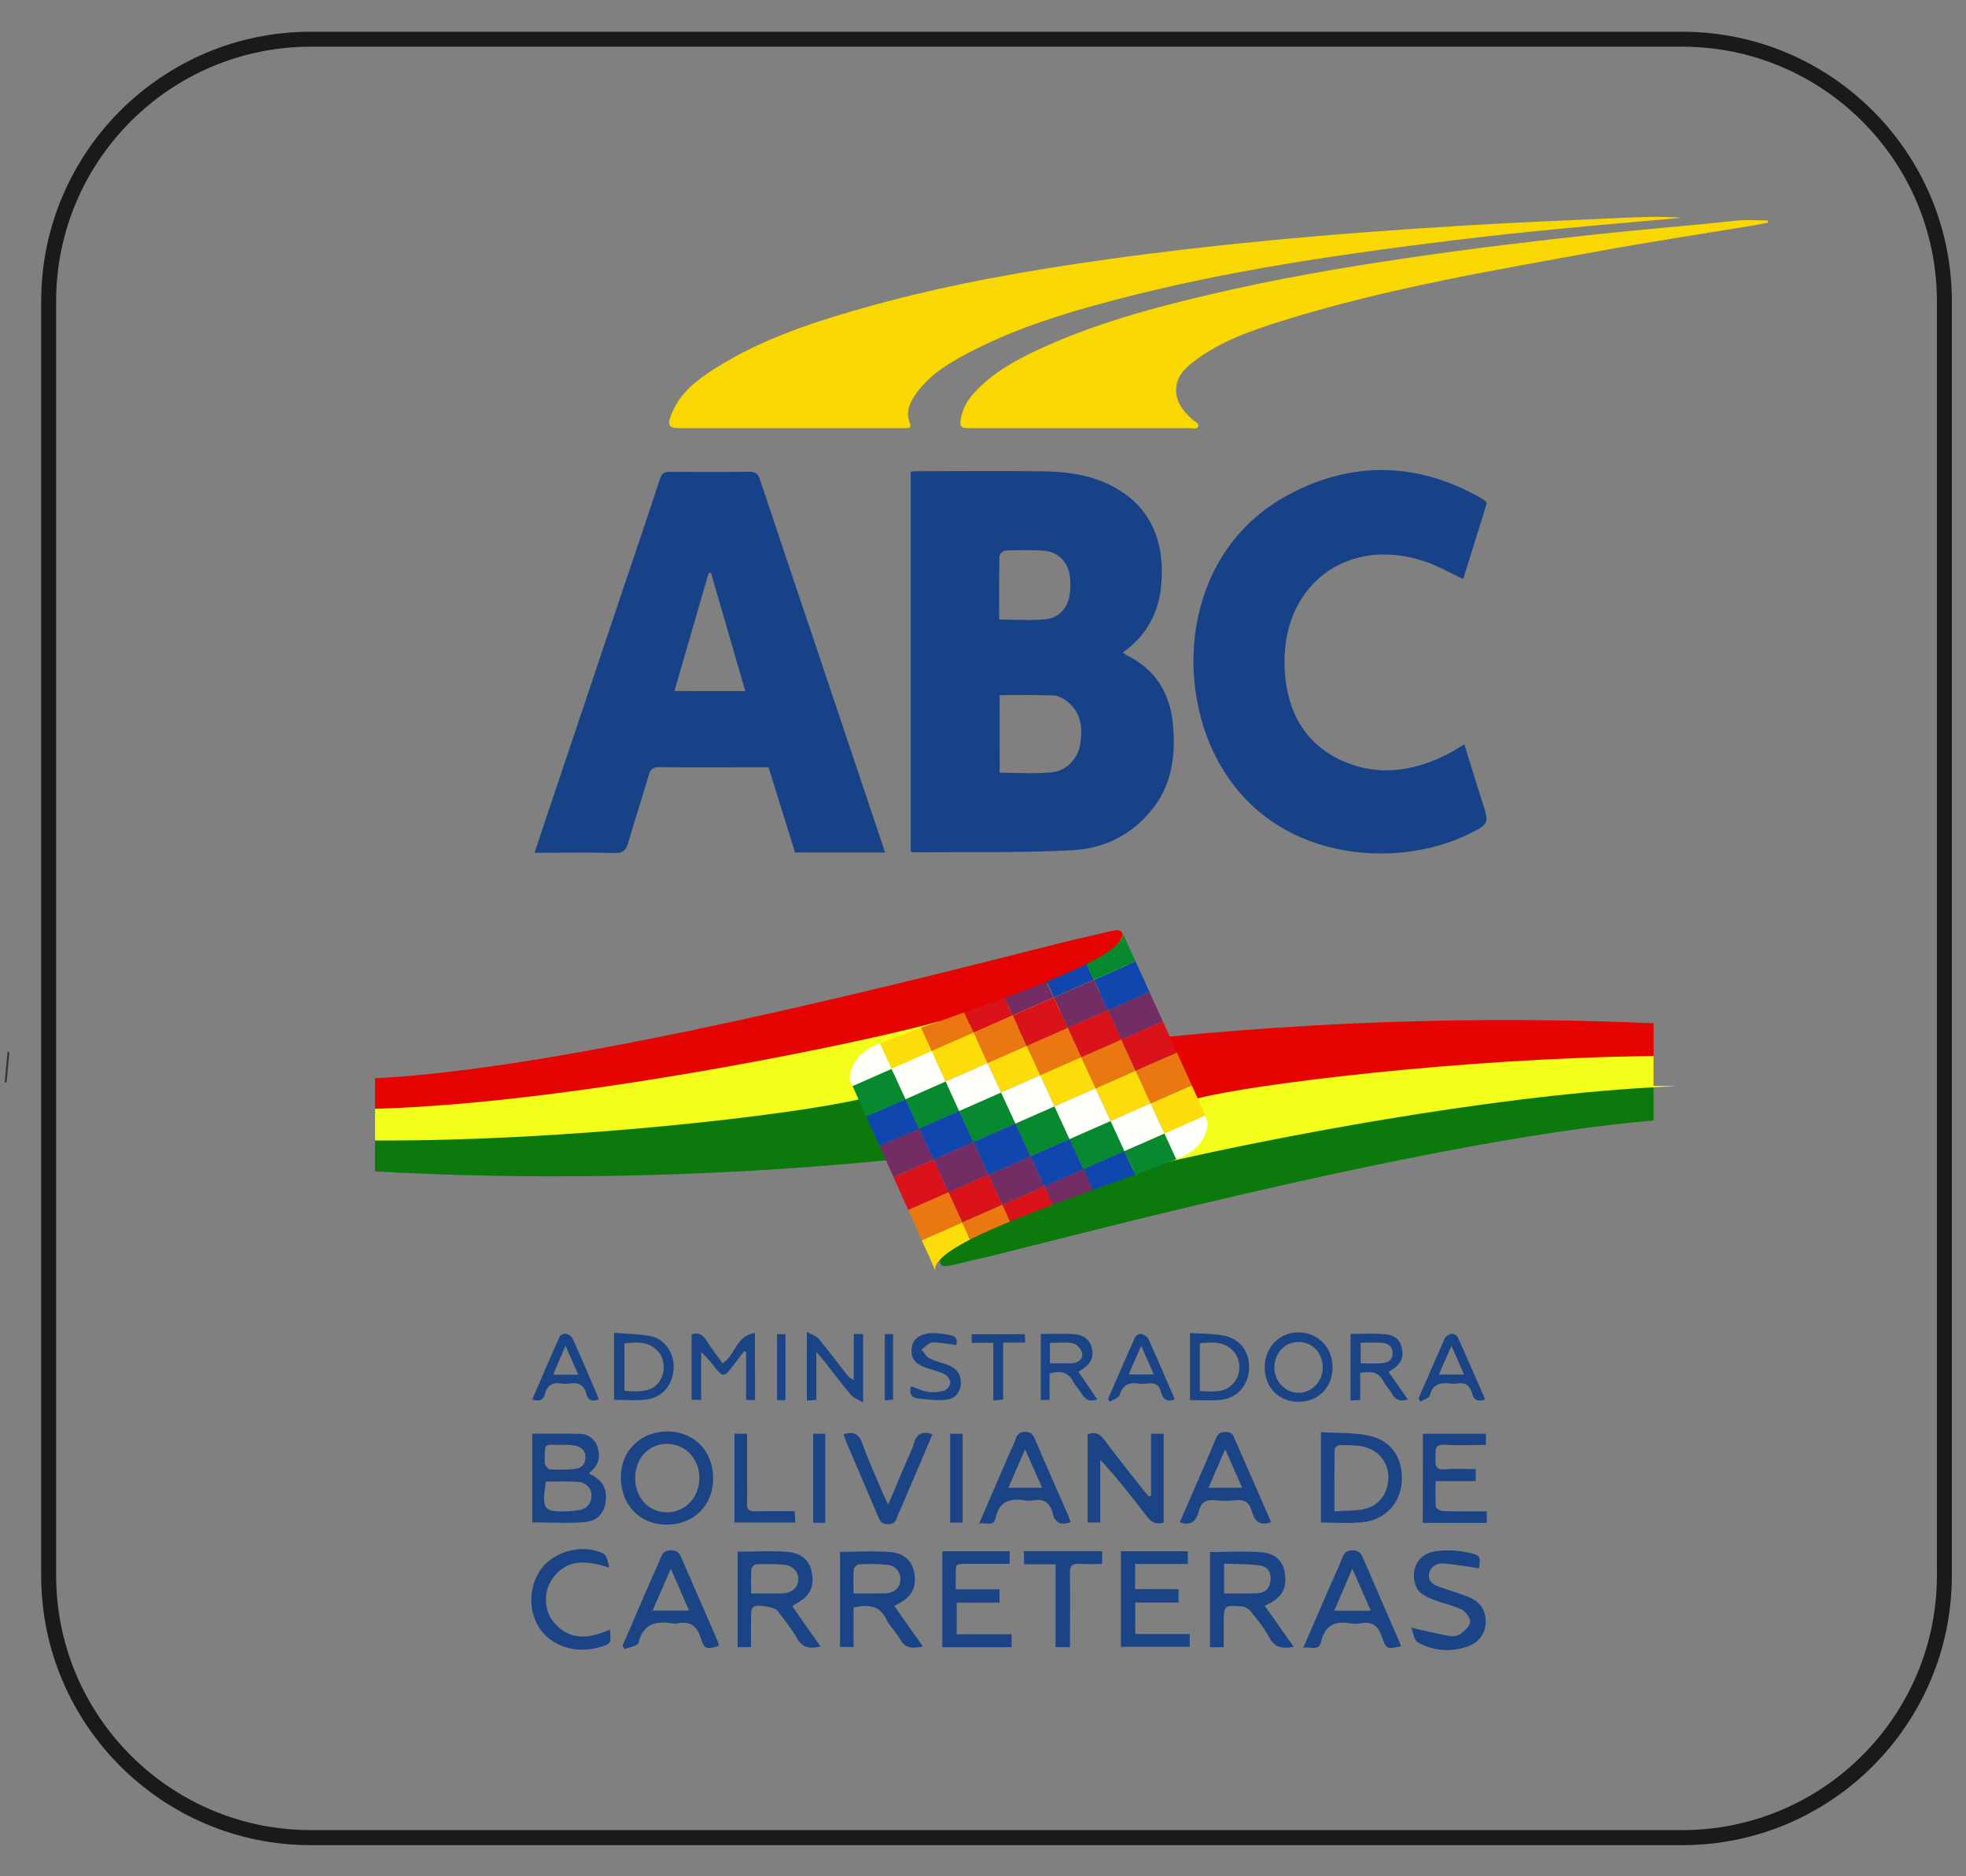 <?xml version="1.0" encoding="utf-8"?>
<!-- Generator: Adobe Illustrator 25.4.1, SVG Export Plug-In . SVG Version: 6.00 Build 0)  -->
<svg version="1.1" xmlns="http://www.w3.org/2000/svg" xmlns:xlink="http://www.w3.org/1999/xlink" x="0px" y="0px"
	 viewBox="0 0 200 190.91" style="enable-background:new 0 0 200 190.91;" xml:space="preserve">
<rect x="0" y="0" width="200" height="190.91" fill="#808080" stroke="none"/>
<style type="text/css">
	.st0{display:none;}
	.st1{display:inline;opacity:0.8;}
	.st2{fill-rule:evenodd;clip-rule:evenodd;}
	.st3{opacity:0.8;}
	.st4{display:inline;}
	.st5{opacity:0.8;fill-rule:evenodd;clip-rule:evenodd;}
	.st6{clip-path:url(#SVGID_00000057855825107585465090000005586266520872124326_);}
	.st7{clip-path:url(#SVGID_00000024687973474748945050000008997346008112440762_);}
	.st8{fill:#333333;}
	.st9{fill:#DBDBDB;}
	.st10{fill:#3F3F3F;}
	.st11{fill:#FFFFFA;}
	.st12{fill:#DEDEDE;}
	.st13{fill:#979797;}
	.st14{fill:#484848;}
	.st15{fill:#4D4D4D;}
	.st16{fill:#6F6F6F;}
	.st17{fill:none;stroke:#000000;stroke-width:2;stroke-miterlimit:3.864;}
	.st18{display:inline;opacity:0.8;fill-rule:evenodd;clip-rule:evenodd;}
	.st19{fill-rule:evenodd;clip-rule:evenodd;fill:none;stroke:#000000;stroke-miterlimit:10;}
	.st20{fill:#1D1D1B;}
	.st21{fill:#FFE13A;}
	.st22{fill:#009EE2;}
	.st23{fill-rule:evenodd;clip-rule:evenodd;fill:#009EE2;}
	.st24{fill:#0D2B60;}
	.st25{fill:#D6430D;}
	.st26{fill:#F5A300;}
	.st27{fill:#AABC14;}
	.st28{fill:#CCA857;}
	.st29{fill:#791525;}
	.st30{fill:none;stroke:#791525;stroke-width:0.05;}
	.st31{fill:#00A651;}
	.st32{fill:#005E9E;}
	.st33{fill:#FFCB05;}
	.st34{fill:#ED1C24;}
	.st35{fill-rule:evenodd;clip-rule:evenodd;fill:#ED1C24;}
	.st36{fill-rule:evenodd;clip-rule:evenodd;fill:#00A651;}
	.st37{opacity:0.8;fill:#FFE13A;}
	.st38{fill:#9E250E;}
	.st39{fill:#312C63;}
	.st40{fill-rule:evenodd;clip-rule:evenodd;fill:#312C63;}
	.st41{fill:none;stroke:#7F1313;stroke-width:2;stroke-miterlimit:3.864;}
	.st42{fill-rule:evenodd;clip-rule:evenodd;fill:#083D79;}
	.st43{fill-rule:evenodd;clip-rule:evenodd;fill:#00168D;}
	.st44{fill:#00168D;}
	.st45{fill:#00376F;}
	.st46{fill:#04A359;}
	.st47{fill-rule:evenodd;clip-rule:evenodd;fill:#113A60;}
	.st48{fill:#113A60;}
	.st49{opacity:0.8;fill-rule:evenodd;clip-rule:evenodd;fill:#027CA9;}
	.st50{opacity:0.8;fill:#027CA9;}
	.st51{fill:#184287;}
	.st52{fill:#1A4486;}
	.st53{fill:#F8D800;}
	.st54{fill:#E50402;}
	.st55{fill:#F3FF1B;}
	.st56{fill:#0C790D;}
	.st57{fill:#FFFFFF;}
	.st58{fill:#FCDD09;}
	.st59{fill:#EB7711;}
	.st60{fill:#DA121A;}
	.st61{fill:#742C64;}
	.st62{fill:#0F47AF;}
	.st63{fill:#078930;}
	.st64{fill:none;}
</style>
<g id="Capa_1" class="st0">
	<g class="st4">
		<g>
			<path class="st3" d="M92.65,86.63c0-12.89,0-25.74,0-38.65c0.35-0.02,0.66-0.04,0.96-0.04c4.09,0,8.18-0.04,12.26,0.01
				c2.23,0.03,4.46,0.24,6.54,1.16c4.41,1.94,6.09,5.6,5.74,10.22c-0.22,2.91-1.43,5.29-3.92,7.05c0.16,0.12,0.26,0.23,0.39,0.29
				c2.99,1.46,4.46,3.96,4.72,7.19c0.23,2.9-0.08,5.73-1.88,8.16c-2.07,2.8-5.01,4.32-8.36,4.49c-5.39,0.28-10.81,0.16-16.21,0.21
				C92.82,86.73,92.77,86.68,92.65,86.63z M101.7,78.62c1.82,0,3.58,0.13,5.31-0.04c1.51-0.14,2.68-1.44,2.9-2.96
				c0.24-1.66,0.04-3.23-1.44-4.32c-0.37-0.27-0.85-0.53-1.28-0.54c-1.81-0.06-3.63-0.03-5.5-0.03
				C101.7,73.36,101.7,75.93,101.7,78.62z M101.65,63.04c1.66,0,3.19,0.11,4.7-0.03c1.41-0.13,2.33-1.23,2.49-2.65
				c0.05-0.5,0.06-1,0.02-1.5c-0.12-1.63-1.21-2.76-2.83-2.84c-1.25-0.07-2.51-0.05-3.77,0c-0.21,0.01-0.58,0.37-0.59,0.57
				C101.63,58.72,101.65,60.86,101.65,63.04z"/>
			<path class="st3" d="M90.02,86.74c-3.09,0-6.08,0-9.14,0c-0.89-2.86-1.78-5.73-2.7-8.67c-0.64,0-1.26,0-1.89,0
				c-3.05,0-6.1,0.02-9.15-0.01c-0.62-0.01-0.95,0.13-1.14,0.78c-0.67,2.32-1.43,4.61-2.1,6.93c-0.21,0.73-0.52,1.04-1.35,1.02
				c-2.67-0.07-5.34-0.02-8.17-0.02c0.53-1.6,1.04-3.12,1.55-4.65c2.53-7.52,5.05-15.04,7.58-22.56c1.22-3.62,2.46-7.24,3.64-10.88
				c0.19-0.59,0.52-0.67,1.03-0.67c2.67,0.01,5.35,0.03,8.02-0.01c0.65-0.01,0.91,0.2,1.12,0.82c2.11,6.34,4.25,12.67,6.38,19.01
				c2.06,6.12,4.11,12.25,6.16,18.37C89.91,86.34,89.95,86.49,90.02,86.74z M75.82,70.32c-1.18-4.08-2.34-8.05-3.49-12.03
				c-0.08,0-0.16,0.01-0.24,0.01c-1.15,3.98-2.3,7.96-3.48,12.01C71.04,70.32,73.35,70.32,75.82,70.32z"/>
			<path class="st3" d="M151.26,51.17c-0.81,2.61-1.61,5.18-2.41,7.75c-1.3-0.61-2.52-1.32-3.83-1.77
				c-7.99-2.73-14.78,2.44-14.33,10.96c0.22,4.29,2.08,7.74,6.19,9.44c3.51,1.45,7.02,0.89,10.36-0.81c0.56-0.28,1.09-0.62,1.73-1
				c0.61,1.96,1.19,3.89,1.81,5.81c0.72,2.24,0.75,2.27-1.4,3.33c-7.37,3.62-19.96,2.84-25.51-7.52
				c-4.55-8.49-3.15-21.44,7.15-26.99c6.47-3.49,13.12-3.39,19.61,0.29c0.16,0.09,0.32,0.2,0.47,0.31
				C151.14,51.01,151.18,51.07,151.26,51.17z"/>
			<path class="st3" d="M128.66,163.39c0.21-0.11,0.29-0.15,0.37-0.19c1.37-0.67,1.87-1.56,1.69-3.03
				c-0.14-1.21-0.89-2.09-2.31-2.22c-1.76-0.15-3.54-0.03-5.32-0.03v9.68h1.4v-2.37c0-1.9,0-1.93,1.87-1.77
				c0.32,0.03,0.69,0.26,0.9,0.52c0.68,0.86,1.38,1.73,1.9,2.69c0.58,1.04,1.38,1.09,2.45,0.89
				C130.61,166.14,129.64,164.78,128.66,163.39z M124.53,162.13v-3.03c1.25,0.05,2.46,0.02,3.66,0.19c0.82,0.11,1.16,0.78,1.05,1.62
				c-0.1,0.78-0.61,1.17-1.33,1.2C126.81,162.16,125.72,162.13,124.53,162.13z"/>
			<path class="st3" d="M90.98,163.41c0.2-0.11,0.28-0.16,0.36-0.2c1.37-0.71,1.89-1.63,1.69-3.04c-0.17-1.24-0.93-2.11-2.4-2.24
				c-1.7-0.15-3.43-0.03-5.17-0.03v9.68h1.37v-4.02c1.49-0.32,2.65-0.24,3.35,1.23c0.33,0.7,0.98,1.25,1.34,1.94
				c0.54,1.02,1.33,1.02,2.37,0.8C92.89,166.11,91.94,164.77,90.98,163.41z M89.98,162.12c-1,0.02-2,0.01-3.15,0.01
				c0-0.89-0.04-1.66,0.02-2.43c0.02-0.21,0.35-0.53,0.54-0.54c0.94-0.04,1.88-0.04,2.81,0.05c0.94,0.1,1.45,0.74,1.39,1.57
				C91.53,161.61,90.95,162.11,89.98,162.12z"/>
			<path class="st3" d="M80.59,163.42c0.16-0.1,0.23-0.16,0.3-0.2c1.43-0.73,1.94-1.65,1.72-3.1c-0.18-1.22-0.96-2.08-2.45-2.21
				c-1.67-0.15-3.37-0.03-5.12-0.03v9.71h1.36c0-1.16-0.01-2.23,0.01-3.3c0-0.26,0.04-0.61,0.21-0.77c0.35-0.34,2.2-0.01,2.5,0.4
				c0.67,0.92,1.41,1.79,1.96,2.77c0.56,1,1.32,1.09,2.39,0.84C82.49,166.13,81.55,164.78,80.59,163.42z M76.41,162.13
				c0-0.88-0.03-1.69,0.02-2.49c0.02-0.18,0.33-0.47,0.51-0.48c0.94-0.03,1.88-0.04,2.81,0.05c0.93,0.09,1.49,0.74,1.46,1.53
				c-0.04,0.82-0.69,1.37-1.69,1.39C78.53,162.14,77.53,162.13,76.41,162.13z"/>
			<path class="st3" d="M59.89,149.92c0.21-0.19,0.38-0.33,0.52-0.49c0.58-0.66,0.63-1.44,0.37-2.21c-0.26-0.77-0.88-1.29-1.68-1.32
				c-1.63-0.07-3.26-0.02-4.95-0.02v9.02c1.81,0,3.58,0.11,5.32-0.03c1.49-0.12,2.21-1.18,2.17-2.68
				C61.61,151.03,60.9,150.4,59.89,149.92z M57.36,147.01c0.2,0.01,0.68-0.02,1.14,0.08c0.62,0.13,1.07,0.49,1.06,1.22
				c-0.01,0.73-0.47,1.1-1.11,1.16c-0.84,0.09-1.68,0.08-2.52,0.04c-0.18-0.01-0.34-0.32-0.5-0.51c-0.03-0.03-0.01-0.12-0.01-0.18
				C55.42,146.58,55.28,147.07,57.36,147.01z M58.75,153.67c-0.25,0.02-0.5,0.08-0.75,0.09c-2.72,0.13-2.9-0.09-2.47-3.01
				c1.1,0,2.17-0.05,3.22,0.02c0.89,0.06,1.46,0.68,1.42,1.45C60.13,153.11,59.62,153.58,58.75,153.67z"/>
			<path class="st3" d="M117.1,152.19c0-2.09,0-4.17,0-6.31c0.49,0,0.85,0,1.28,0c0,3.01,0,6.01,0,9.04
				c-0.76,0.23-1.27-0.03-1.74-0.66c-1.47-1.95-2.99-3.86-4.71-5.73c0,2.1,0,4.21,0,6.38c-0.49,0-0.85,0-1.29,0
				c0-2.96,0-5.93,0-8.97c0.64-0.25,1.16-0.16,1.64,0.48c1.3,1.74,2.65,3.43,3.99,5.14c0.19,0.24,0.4,0.47,0.6,0.7
				C116.94,152.24,117.02,152.22,117.1,152.19z"/>
			<path class="st3" d="M67.94,145.65c-2.74-0.02-4.76,1.93-4.78,4.61c-0.02,2.83,1.89,4.85,4.61,4.87c2.79,0.01,4.77-1.93,4.78-4.7
				C72.56,147.67,70.63,145.67,67.94,145.65z M67.85,153.88c-1.88-0.01-3.25-1.5-3.23-3.52c0.01-2.02,1.42-3.49,3.3-3.45
				c1.83,0.04,3.23,1.54,3.23,3.47C71.14,152.36,69.71,153.88,67.85,153.88z"/>
			<path class="st3" d="M101.69,163.07c-1.48,0-2.88,0-4.37,0c0,1.09,0,2.1,0,3.21c1.87,0,3.71,0,5.59,0c0,0.49,0,0.88,0,1.32
				c-2.35,0-4.66,0-7.05,0c0-3.26,0-6.48,0-9.76c2.26,0,4.53,0,6.85,0c0,0.39,0,0.76,0,1.28c-1.35,0-2.69,0-4.03,0
				c-1.68,0.01-1.42-0.1-1.45,1.48c-0.01,0.34,0,0.67,0,1.11c1.54,0,2.97,0,4.45,0C101.69,162.19,101.69,162.55,101.69,163.07z"/>
			<path class="st3" d="M139.46,146.13c-1.61-0.4-3.34-0.29-5.08-0.41v9.19c1.45,0,2.87,0.12,4.26-0.03
				c2.23-0.23,3.77-1.89,3.95-4.01C142.79,148.59,141.7,146.68,139.46,146.13z M141.22,150.64c-0.16,1.74-1.27,2.84-3.04,3
				c-0.77,0.07-1.54,0.09-2.43,0.14c0-2.21-0.01-4.27,0.02-6.33c0.01-0.15,0.32-0.41,0.48-0.41c0.81,0.01,1.65-0.02,2.43,0.15
				C140.38,147.57,141.38,149,141.22,150.64z"/>
			<path class="st3" d="M119.89,161.7c0,0.53,0,0.89,0,1.36c-1.47,0-2.9,0-4.4,0c0,1.1,0,2.08,0,3.2c1.82,0,3.65,0,5.54,0
				c0,0.49,0,0.85,0,1.3c-2.31,0-4.61,0-7,0c0-3.22,0-6.44,0-9.72c2.25,0,4.5,0,6.81,0c0,0.38,0,0.77,0,1.29c-1.79,0-3.56,0-5.37,0
				c0,0.91,0,1.68,0,2.56C116.94,161.7,118.37,161.7,119.89,161.7z"/>
			<path class="st3" d="M142.25,166.81c-1.19-2.75-2.4-5.5-3.58-8.27c-0.22-0.52-0.45-0.79-1.07-0.79c-0.63,0-0.87,0.27-1.07,0.8
				c-0.27,0.73-0.62,1.43-0.93,2.15c-0.99,2.26-1.97,4.52-3.02,6.95c0.81-0.11,1.6,0.38,1.82-0.62c0.36-1.64,1.39-2.12,2.93-1.86
				c0.37,0.06,0.76,0.06,1.13-0.01c1.16-0.2,1.75,0.29,2.12,1.39c0.43,1.28,0.55,1.27,1.95,0.95
				C142.44,167.27,142.35,167.04,142.25,166.81z M135.73,163.89c0.6-1.41,1.17-2.71,1.84-4.28c0.68,1.54,1.26,2.85,1.88,4.28H135.73
				z"/>
			<path class="st3" d="M73.02,167.02c-1.22-2.81-2.45-5.63-3.67-8.45c-0.21-0.47-0.39-0.83-1.06-0.83c-0.69,0-0.92,0.31-1.12,0.86
				c-0.27,0.7-0.61,1.38-0.91,2.07c-0.98,2.26-1.96,4.53-2.94,6.8c0.08,0.11,0.16,0.22,0.23,0.32c0.49-0.2,1.33-0.32,1.4-0.62
				c0.46-1.89,1.68-2.27,3.36-2c0.21,0.03,0.44,0.04,0.65,0c1.27-0.25,1.95,0.28,2.33,1.5c0.36,1.16,0.56,1.18,1.85,0.79
				C73.1,167.32,73.08,167.16,73.02,167.02z M66.39,163.87c0.61-1.41,1.17-2.69,1.85-4.26c0.67,1.52,1.24,2.83,1.86,4.26H66.39z"/>
			<path class="st3" d="M143.56,165.61c1.47,0.33,2.67,0.64,3.89,0.85c0.37,0.06,0.88-0.02,1.17-0.24c0.41-0.31,0.93-0.8,0.94-1.22
				c0.01-0.42-0.47-1.03-0.89-1.24c-0.83-0.42-1.78-0.59-2.66-0.92c-0.88-0.34-1.79-0.67-2.07-1.74c-0.4-1.55,0.38-2.99,2.01-3.25
				c1.09-0.17,2.26-0.11,3.34,0.11c1.34,0.27,1.33,0.4,1.17,1.61c-1.19-0.17-2.38-0.4-3.57-0.48c-0.73-0.05-1.41,0.28-1.52,1.11
				c-0.1,0.78,0.53,1.07,1.14,1.29c0.97,0.35,1.97,0.63,2.93,1.02c1.13,0.46,1.72,1.32,1.7,2.57c-0.02,1.12-0.7,2.07-1.87,2.46
				c-1.72,0.58-3.44,0.45-5.02-0.42C143.85,166.9,143.78,166.12,143.56,165.61z"/>
			<path class="st3" d="M108.73,154.34c-1.15-2.64-2.32-5.27-3.45-7.92c-0.21-0.5-0.44-0.74-1.02-0.73
				c-0.54,0.02-0.77,0.25-0.94,0.72c-0.15,0.47-0.39,0.92-0.59,1.38c-1.02,2.35-2.03,4.7-3.12,7.22c0.7-0.12,1.46,0.37,1.67-0.57
				c0.37-1.69,1.48-2.02,2.97-1.78c0.27,0.04,0.57,0.05,0.84,0c1.14-0.21,1.76,0.28,2.02,1.36c0.23,0.99,0.86,1.18,1.8,0.87
				C108.84,154.69,108.8,154.51,108.73,154.34z M102.58,151.38c0.56-1.28,1.08-2.47,1.7-3.91c0.62,1.39,1.15,2.59,1.74,3.91H102.58z
				"/>
			<path class="st3" d="M125.45,146.06c-0.07-0.15-0.3-0.31-0.47-0.33c-0.52-0.06-0.99-0.09-1.27,0.6c-1.2,2.87-2.46,5.72-3.69,8.56
				c1.2,0.43,1.71-0.21,1.94-1.15c0.23-0.91,0.76-1.18,1.64-1.09c0.68,0.07,1.39,0.09,2.07,0c0.94-0.12,1.45,0.25,1.69,1.15
				c0.24,0.92,0.75,1.49,1.95,1.08C128.01,151.9,126.74,148.97,125.45,146.06z M122.94,151.38c0.56-1.28,1.07-2.47,1.7-3.93
				c0.63,1.43,1.15,2.62,1.72,3.93H122.94z"/>
			<path class="st3" d="M144.75,145.88c2.16,0,4.25,0,6.41,0c0,0.38,0,0.7,0,1.14c-1.41,0-2.79,0.08-4.15-0.02
				c-1.17-0.08-0.95,0.64-0.98,1.32c-0.04,0.75,0.01,1.28,1.02,1.18c0.99-0.1,2-0.02,3.07-0.02c0,0.41,0,0.76,0,1.22
				c-1.33,0-2.64,0-4.08,0c0,0.94-0.04,1.78,0.03,2.61c0.02,0.18,0.47,0.43,0.73,0.44c1.13,0.05,2.26,0.02,3.39,0.03
				c0.34,0,0.68,0,1.06,0c0,0.44,0,0.77,0,1.17c-2.15,0-4.3,0-6.51,0C144.75,151.92,144.75,148.95,144.75,145.88z"/>
			<path class="st3" d="M62.04,165.8c0.16,1.43,0.12,1.48-1.16,1.83c-2.43,0.66-4.87-0.17-6.07-2.08c-1.18-1.88-0.97-4.57,0.51-6.24
				c1.4-1.58,4.16-2.2,6.05-1.24c0.37,0.19,0.49,0.88,0.61,1.43c-2.28-0.71-4.34-0.99-5.84,1.22c-0.85,1.26-0.8,3.11,0.13,4.26
				C57.91,167,59.95,166.75,62.04,165.8z"/>
			<path class="st3" d="M85.82,145.93c0.98-0.29,1.54-0.09,1.9,0.93c0.61,1.74,1.4,3.42,2.11,5.12c0.13,0.3,0.29,0.6,0.53,1.1
				c0.64-1.5,1.19-2.81,1.75-4.13c0.29-0.69,0.65-1.37,0.86-2.09c0.29-1.01,0.88-1.27,1.89-0.93c-1.04,2.45-2.08,4.89-3.12,7.34
				c-0.16,0.37-0.36,0.74-0.48,1.12c-0.15,0.49-0.4,0.69-0.95,0.69c-0.55,0-0.76-0.24-0.95-0.7c-1.08-2.57-2.19-5.12-3.28-7.69
				C85.98,146.45,85.91,146.19,85.82,145.93z"/>
			<path class="st3" d="M108.85,167.59c-0.52,0-0.94,0-1.47,0c0-2.8,0-5.55,0-8.43c-1.12,0-2.14,0-3.21,0c0-0.51,0-0.9,0-1.33
				c2.64,0,5.27,0,7.95,0c0,0.39,0,0.75,0,1.3c-0.76,0-1.57,0.04-2.36-0.01c-0.7-0.04-0.93,0.21-0.92,0.91
				c0.04,2.17,0.01,4.33,0.01,6.5C108.85,166.87,108.85,167.21,108.85,167.59z"/>
			<path class="st3" d="M76.81,142.45c-0.34,0-0.58,0-0.91,0c0-1.65,0-3.26,0-4.88c-0.07-0.03-0.13-0.06-0.2-0.09
				c-0.48,0.63-0.95,1.26-1.44,1.88c-0.53,0.68-0.84,0.67-1.37-0.02c-0.45-0.59-0.9-1.19-1.56-1.75c0,1.59,0,3.19,0,4.84
				c-0.41,0-0.67,0-0.97,0c0-2.25,0-4.47,0-6.66c0.73-0.24,1.14,0.05,1.51,0.63c0.5,0.79,1.08,1.53,1.64,2.31
				c1.3-0.8,1.38-2.85,3.29-3.08C76.81,137.98,76.81,140.17,76.81,142.45z"/>
			<path class="st3" d="M124.39,135.87c-1.07-0.19-2.17-0.16-3.33-0.24v6.82c1.09,0,2.14,0.1,3.16-0.02c1.69-0.2,2.8-1.53,2.85-3.22
				C127.12,137.49,126.13,136.18,124.39,135.87z M125.62,140.57c-0.92,1.24-2.23,1.01-3.56,0.97v-4.87c1.38-0.12,2.7-0.22,3.61,1.06
				C126.23,138.52,126.21,139.78,125.62,140.57z"/>
			<path class="st3" d="M66.27,135.97c-1.22-0.26-2.51-0.25-3.8-0.36v6.82c1.14,0,2.24,0.11,3.31-0.03
				c1.62-0.22,2.63-1.47,2.75-3.12C68.63,137.8,67.71,136.29,66.27,135.97z M67.21,140.35c-0.57,1.04-1.57,1.37-3.69,1.16v-4.82
				c1.26-0.15,2.49-0.24,3.45,0.84C67.6,138.24,67.69,139.48,67.21,140.35z"/>
			<path class="st3" d="M141.26,139.59c1.25-0.75,1.56-1.34,1.36-2.4c-0.19-1.02-0.95-1.39-1.84-1.45
				c-1.11-0.08-2.24-0.02-3.39-0.02v6.77c0.33-0.01,0.6-0.03,0.98-0.04v-2.75c1.05-0.2,1.88-0.15,2.38,0.87
				c0.22,0.44,0.61,0.8,0.85,1.24c0.34,0.61,0.81,0.84,1.62,0.58C142.53,141.41,141.9,140.5,141.26,139.59z M140.63,138.7
				c-0.71,0.06-1.43,0.02-2.21,0.02v-2.1c0.76,0,1.48-0.04,2.18,0.01c0.63,0.05,1.08,0.38,1.07,1.08
				C141.66,138.37,141.2,138.66,140.63,138.7z"/>
			<path class="st3" d="M86.86,135.73c0.4,0,0.64,0,0.94,0c0,2.24,0,4.46,0,6.98c-0.51-0.31-0.97-0.47-1.24-0.79
				c-0.95-1.13-1.83-2.31-2.75-3.47c-0.18-0.24-0.38-0.46-0.76-0.9c0,1.79,0,3.31,0,4.89c-0.38,0.02-0.65,0.04-0.97,0.06
				c0-2.27,0-4.48,0-6.99c0.49,0.28,0.96,0.42,1.22,0.73c0.95,1.13,1.83,2.32,2.73,3.48c0.2,0.26,0.41,0.5,0.81,0.68
				C86.86,138.87,86.86,137.35,86.86,135.73z"/>
			<path class="st3" d="M132.11,135.57c-1.96-0.02-3.47,1.54-3.45,3.57c0.01,2.06,1.47,3.52,3.49,3.49
				c2.01-0.02,3.45-1.54,3.41-3.59C135.52,137.06,134.07,135.59,132.11,135.57z M132.14,141.72c-1.38,0.02-2.53-1.18-2.5-2.63
				c0.02-1.44,1.1-2.55,2.47-2.55c1.38,0.01,2.44,1.11,2.45,2.57C134.57,140.53,133.48,141.7,132.14,141.72z"/>
			<path class="st3" d="M109.71,139.58c1.27-0.78,1.59-1.35,1.36-2.42c-0.21-0.93-0.93-1.35-1.78-1.41
				c-1.12-0.08-2.24-0.02-3.41-0.02v6.71h0.89v-2.68c1.13-0.35,1.92-0.15,2.44,0.87c0.21,0.41,0.57,0.75,0.8,1.15
				c0.36,0.63,0.84,0.89,1.62,0.61C110.99,141.44,110.35,140.51,109.71,139.58z M109.14,138.7c-0.74,0.05-1.49,0.01-2.33,0.01v-2.07
				c0.81,0,1.61-0.11,2.34,0.04c0.38,0.08,0.85,0.58,0.93,0.97C110.21,138.23,109.73,138.65,109.14,138.7z"/>
			<path class="st3" d="M74.72,145.88c0.43,0,0.79,0,1.28,0c0,1.61,0,3.17,0,4.73c0,0.79,0.03,1.57-0.01,2.36
				c-0.04,0.64,0.24,0.81,0.83,0.8c1.31-0.03,2.63-0.01,4.03-0.01c0.02,0.41,0.03,0.74,0.05,1.15c-2.08,0-4.1,0-6.18,0
				C74.72,151.92,74.72,148.95,74.72,145.88z"/>
			<path class="st3" d="M116.83,136.24c-0.11-0.25-0.47-0.46-0.75-0.52c-0.18-0.04-0.54,0.18-0.62,0.37
				c-0.94,2.08-1.84,4.18-2.75,6.27c0.07,0.09,0.14,0.18,0.21,0.26c0.34-0.23,0.89-0.39,0.99-0.7c0.31-1,0.93-1.29,1.89-1.15
				c0.31,0.04,0.63,0.04,0.94,0c0.74-0.1,1.19,0.13,1.38,0.9c0.16,0.65,0.56,1.04,1.39,0.72
				C118.61,140.3,117.74,138.26,116.83,136.24z M114.82,139.85c0.41-0.96,0.78-1.81,1.27-2.92c0.47,1.08,0.85,1.93,1.29,2.92H114.82
				z"/>
			<path class="st3" d="M60.64,141.68c-0.78-1.82-1.55-3.63-2.36-5.43c-0.11-0.23-0.39-0.47-0.64-0.53
				c-0.2-0.06-0.62,0.08-0.69,0.24c-0.96,2.13-1.88,4.28-2.81,6.44c0.67,0.19,1.12,0.14,1.3-0.57c0.2-0.86,0.76-1.21,1.64-1.06
				c0.28,0.04,0.57,0.04,0.85,0c0.9-0.15,1.5,0.14,1.73,1.08c0.16,0.67,0.62,0.79,1.26,0.53C60.82,142.13,60.74,141.9,60.64,141.68z
				 M56.27,139.87c0.41-0.94,0.78-1.82,1.26-2.94c0.48,1.1,0.86,1.96,1.3,2.94H56.27z"/>
			<path class="st3" d="M148.29,136.04c-0.08-0.18-0.44-0.36-0.63-0.33c-0.25,0.04-0.58,0.25-0.68,0.46
				c-0.91,2.03-1.78,4.07-2.67,6.11c0.07,0.11,0.13,0.23,0.2,0.34c0.32-0.21,0.87-0.36,0.94-0.64c0.3-1.14,1.05-1.34,2.05-1.21
				c0.25,0.03,0.51,0.04,0.75,0c0.84-0.16,1.31,0.24,1.5,1.01c0.18,0.74,0.64,0.83,1.34,0.62
				C150.15,140.26,149.24,138.14,148.29,136.04z M146.37,139.86c0.43-0.97,0.81-1.83,1.29-2.92c0.47,1.08,0.85,1.94,1.28,2.92
				H146.37z"/>
			<path class="st3" d="M92.68,141.05c0.61,0.21,1.15,0.49,1.73,0.57c0.54,0.08,1.13,0.03,1.64-0.13c0.28-0.09,0.62-0.51,0.63-0.8
				c0.01-0.28-0.29-0.71-0.56-0.85c-0.55-0.29-1.17-0.42-1.77-0.62c-1.23-0.4-1.7-0.98-1.61-1.99c0.09-0.9,0.7-1.47,1.92-1.58
				c0.64-0.06,1.3,0.08,1.94,0.18c0.68,0.1,0.86,0.52,0.66,1.03c-0.85-0.11-1.65-0.3-2.44-0.26c-0.37,0.02-0.72,0.47-1.07,0.72
				c0.27,0.31,0.48,0.72,0.81,0.89c0.61,0.31,1.3,0.44,1.94,0.7c0.8,0.32,1.27,0.92,1.25,1.81c-0.02,0.91-0.56,1.58-1.38,1.68
				c-0.99,0.13-2.03,0-3.04-0.12C92.69,142.2,92.47,141.72,92.68,141.05z"/>
			<path class="st3" d="M96.66,145.89c0.44,0,0.83,0,1.27,0c0,3.03,0,6.01,0,9.03c-0.45,0-0.83,0-1.27,0
				C96.66,151.88,96.66,148.91,96.66,145.89z"/>
			<path class="st3" d="M83.95,154.94c-0.43,0-0.79,0-1.22,0c0-3.04,0-6.02,0-9.06c0.42,0,0.79,0,1.22,0
				C83.95,148.88,83.95,151.85,83.95,154.94z"/>
			<path class="st3" d="M104.25,135.75c0.01,0.25,0.02,0.49,0.04,0.85c-0.74,0-1.44,0-2.24,0c0,1.98,0,3.85,0,5.8
				c-0.34,0.03-0.6,0.06-1,0.1c0-1.98,0-3.88,0-5.87c-0.8,0-1.48,0-2.2,0c0-0.34,0-0.58,0-0.87
				C100.63,135.75,102.41,135.75,104.25,135.75z"/>
			<path class="st3" d="M90.01,135.74c0.32,0,0.56,0,0.84,0c0,2.23,0,4.41,0,6.67c-0.26,0.03-0.52,0.05-0.84,0.08
				C90.01,140.22,90.01,138.01,90.01,135.74z"/>
			<path class="st3" d="M79.9,142.46c-0.31,0-0.55,0-0.85,0c0-2.24,0-4.45,0-6.71c0.29,0,0.55,0,0.85,0
				C79.9,137.98,79.9,140.16,79.9,142.46z"/>
			<path class="st3" d="M171.06,22.16c-4.31,0.39-8.63,0.75-12.94,1.17c-6.75,0.66-13.48,1.47-20.19,2.43
				c-8.44,1.2-16.81,2.7-25.05,4.9c-4.74,1.26-9.42,2.72-13.81,4.96c-2.22,1.13-4.4,2.34-5.88,4.44c-0.63,0.89-1.09,1.85-0.63,2.99
				c0.15,0.38,0.01,0.52-0.37,0.51c-0.19,0-0.38,0.01-0.57,0.01c-7.45,0-14.9,0-22.36,0c-1.24,0-1.42-0.27-0.95-1.45
				c0.85-2.13,2.57-3.45,4.41-4.62c4.91-3.11,10.39-4.86,15.95-6.4c7.88-2.18,15.93-3.59,24.02-4.72c5.41-0.76,10.84-1.38,16.28-1.9
				c6.75-0.65,13.52-1.14,20.29-1.55c5.08-0.3,10.17-0.52,15.25-0.74C166.71,22.09,168.9,21.98,171.06,22.16z"/>
			<path class="st3" d="M179.84,22.66c-0.76,0.14-1.51,0.29-2.27,0.41c-4.83,0.8-9.68,1.53-14.5,2.41
				c-10.91,1.99-21.86,3.81-32.48,7.12c-3.24,1.01-6.46,2.11-9.2,4.22c-1.05,0.81-1.9,1.77-1.72,3.25c0.14,1.14,0.87,1.92,1.67,2.65
				c0.22,0.2,0.67,0.33,0.55,0.67c-0.12,0.34-0.56,0.17-0.85,0.17c-7.42,0.01-14.84,0.01-22.27,0.01c-1.11,0-1.2-0.13-0.97-1.21
				c0.19-0.92,0.67-1.68,1.29-2.37c1.81-2,4.1-3.28,6.5-4.4c5.58-2.6,11.49-4.22,17.46-5.62c6.64-1.56,13.36-2.73,20.11-3.72
				c6.43-0.94,12.88-1.73,19.35-2.42c4.71-0.5,9.44-0.88,14.15-1.38c1.04-0.11,2.11-0.02,3.16-0.02
				C179.84,22.5,179.84,22.58,179.84,22.66z"/>
			<g>
				<defs>
					<rect id="SVGID_1_" x="38.15" y="93.98" width="130.07" height="35.48"/>
				</defs>
				<clipPath id="SVGID_00000020388202367168799530000007581589998126514852_">
					<use xlink:href="#SVGID_1_"  style="overflow:visible;"/>
				</clipPath>
				<g style="clip-path:url(#SVGID_00000020388202367168799530000007581589998126514852_);">
					<defs>
						<rect id="SVGID_00000173842835165423908450000005751212447528650656_" x="9.82" y="87.79" width="186.72" height="44.66"/>
					</defs>
					<clipPath id="SVGID_00000124125073611501746300000010132813020284276402_">
						<use xlink:href="#SVGID_00000173842835165423908450000005751212447528650656_"  style="overflow:visible;"/>
					</clipPath>
					<g style="clip-path:url(#SVGID_00000124125073611501746300000010132813020284276402_);">
						<path class="st8" d="M200.07,110.9l-42.82-0.56l-33.68,4.03l-2.55-0.86c0.72-0.42,1.13-0.67,1.13-0.67l-3.46-7.34
							c54.13-5.35,90.86,3.53,90.86,3.53l-0.29,3.1L200.07,110.9z"/>
						<g>
							<g>
								<path class="st9" d="M209.14,113.33c-1.3-0.25-13.41-2.5-33.59-2.74c-21.38-0.25-56.45,7.4-61.35,8.92l-0.9-1.58
									c5-2.79,8.85-5.09,8.85-5.09l-0.48-1.03c5.8-1.57,30.62-4.61,51.45-4.36c20.09,0.24,34.57,3.22,36.24,3.58l-0.51,5.41
									L209.14,113.33z"/>
							</g>
						</g>
						<g>
							<path class="st10" d="M114.29,119.38c4.9-1.53,39.97-9.19,61.35-8.93c20.18,0.24,32.37,2.65,33.68,2.91l-0.29,3.11
								c0,0-12.33-2.51-33.71-2.77c-21.38-0.25-70.79,13.36-75.7,14.39c-2.57,0.54-3.76,1.12-3.99,0.43
								c-0.15-0.45,0.51-1.77,3.63-3.19c4.37-1.98,9.75-4.87,14.22-7.37L114.29,119.38z"/>
							<path class="st10" d="M9.74,112.58l42.82,0.56l33.68-4.03l2.55,0.86c-0.72,0.42-1.13,0.67-1.13,0.67l3.46,7.34
								c-54.13,5.35-90.86-3.53-90.86-3.53l0.29-3.1L9.74,112.58z"/>
							<g>
								<path class="st9" d="M0.67,110.15c1.3,0.25,13.41,2.5,33.59,2.74c21.38,0.25,75.02-16.39,79.92-17.92l0.92,4.65
									c-5,2.79-27.43,11.02-27.43,11.02l0.48,1.03c-5.8,1.57-30.62,4.61-51.45,4.36c-20.09-0.24-34.57-3.22-36.24-3.58l0.51-5.41
									L0.67,110.15z"/>
							</g>
							<path class="st8" d="M95.42,103.94c-4.9,1.53-39.97,9.18-61.35,8.92c-20.18-0.24-32.29-2.49-33.59-2.74l0.29-3.11
								c0,0,12.33,2.51,33.71,2.77c21.38,0.25,70.79-13.36,75.7-14.39c2.57-0.54,3.76-1.12,3.99-0.43c0.15,0.45-0.51,1.77-3.63,3.19
								c-4.37,1.98-9.75,4.87-14.22,7.37L95.42,103.94z"/>
							<g>
								<path class="st11" d="M120.08,117.78c-0.14,0.06-0.28,0.12-0.43,0.18l-1.2-2.62l4.15-1.83l0.24,0.69
									C122.85,114.19,123,116.55,120.08,117.78z"/>
								<polygon class="st12" points="122.6,113.51 118.45,115.33 117.05,112.27 121.24,110.43 122.49,113.19 								"/>
								<polygon class="st13" points="121.24,110.43 117.05,112.27 115.52,108.94 119.73,107.09 								"/>
								<polygon class="st12" points="117.05,112.27 112.98,114.06 111.45,110.74 115.52,108.94 								"/>
								<polygon class="st13" points="115.52,108.94 111.45,110.74 109.99,107.57 114.07,105.78 								"/>
								<path class="st12" d="M94.78,106.95l-4.08,1.8l-1.2-2.6c1.15-0.47,2.58-1.01,4.18-1.58L94.78,106.95z"/>
								<path class="st13" d="M99.04,105.08l-4.26,1.87l-1.09-2.38c1.37-0.49,2.86-1.02,4.4-1.56L99.04,105.08z"/>
								<path class="st8" d="M103.02,103.33l-3.98,1.75l-0.96-2.07c1.36-0.48,2.74-0.97,4.11-1.47L103.02,103.33z"/>
								<path class="st14" d="M107.19,101.49l-4.18,1.84l-0.83-1.8c1.47-0.54,2.92-1.09,4.27-1.63L107.19,101.49z"/>
								<path class="st15" d="M111.28,99.69l-4.08,1.8l-0.73-1.6c1.51-0.61,2.9-1.22,4.08-1.8L111.28,99.69z"/>
								<polygon class="st14" points="118.29,103.92 114.07,105.78 112.7,102.79 116.93,100.92 								"/>
								<polygon class="st15" points="116.93,100.92 112.7,102.79 111.28,99.69 115.52,97.82 								"/>
								<path class="st10" d="M115.52,97.82l-4.25,1.87l-0.74-1.6c2.32-1.16,3.8-2.25,3.67-3.15L115.52,97.82z"/>
								<path class="st12" d="M95.13,129.25l-0.64-1.48c0,0-0.27-0.6-0.72-1.58l4.11-1.81l0.8,1.74
									C96.44,127.28,95.01,128.36,95.13,129.25z"/>
								<path class="st16" d="M107.1,122.59c-1.51,0.56-2.98,1.13-4.36,1.7l-0.78-1.7l4.28-1.88L107.1,122.59z"/>
								<path class="st8" d="M111.19,121.08c-1.35,0.49-2.73,0.99-4.09,1.5l-0.86-1.88l3.98-1.75L111.19,121.08z"/>
								<path class="st15" d="M115.5,119.53c-1.35,0.49-2.81,1.01-4.31,1.55l-0.98-2.13l4.18-1.84L115.5,119.53z"/>
								<polygon class="st10" points="114.39,117.12 110.21,118.96 108.8,115.9 112.98,114.06 								"/>
								<polygon class="st15" points="110.21,118.96 106.23,120.71 104.83,117.65 108.8,115.9 								"/>
								<polygon class="st8" points="106.23,120.71 101.96,122.59 100.55,119.53 104.83,117.65 								"/>
								<path class="st16" d="M96.49,121.32l-4.09,1.8c-0.47-1.04-0.98-2.18-1.5-3.34l4.06-1.78L96.49,121.32z"/>
								<path class="st8" d="M94.96,117.99l-4.06,1.78c-0.48-1.06-0.96-2.14-1.43-3.18l4.03-1.77L94.96,117.99z"/>
								<path class="st15" d="M93.5,114.83l-4.03,1.77c-0.48-1.07-0.94-2.09-1.35-3l4-1.76L93.5,114.83z"/>
								<path class="st10" d="M92.12,111.84l-4,1.76c-0.6-1.35-1.1-2.45-1.39-3.1l3.97-1.75L92.12,111.84z"/>
								<polygon class="st10" points="97.57,113.04 93.5,114.83 92.12,111.84 96.2,110.04 								"/>
								<polygon class="st15" points="99.03,116.2 94.96,117.99 93.5,114.83 97.57,113.04 								"/>
								<polygon class="st10" points="103.3,114.32 99.03,116.2 97.57,113.04 101.84,111.16 								"/>
								<polygon class="st16" points="101.96,122.59 97.89,124.38 96.49,121.32 100.55,119.53 								"/>
								<polygon class="st10" points="108.8,115.9 104.83,117.65 103.3,114.32 107.27,112.57 								"/>
								<path class="st10" d="M119.66,117.95c-1.15,0.47-2.58,1-4.16,1.58l-1.11-2.41l4.06-1.79L119.66,117.95z"/>
								<polygon class="st11" points="118.45,115.33 114.39,117.12 112.98,114.06 117.05,112.27 								"/>
								<polygon class="st14" points="112.7,102.79 108.62,104.58 107.19,101.49 111.28,99.69 								"/>
								<polygon class="st8" points="114.07,105.78 109.99,107.57 108.62,104.58 112.7,102.79 								"/>
								<polygon class="st13" points="109.99,107.57 105.82,109.41 104.44,106.42 108.62,104.58 								"/>
								<path class="st13" d="M102.74,124.29c-1.5,0.62-2.88,1.23-4.04,1.83l-0.8-1.74l4.06-1.79L102.74,124.29z"/>
								<polygon class="st15" points="104.83,117.65 100.55,119.53 99.03,116.2 103.3,114.32 								"/>
								<polygon class="st8" points="100.55,119.53 96.49,121.32 94.96,117.99 99.03,116.2 								"/>
								<path class="st11" d="M90.7,108.75l-3.97,1.75c-0.18-0.41-0.29-0.64-0.29-0.64s-0.15-2.36,2.76-3.58
									c0.1-0.04,0.2-0.08,0.3-0.13L90.7,108.75z"/>
								<polygon class="st13" points="104.44,106.42 100.46,108.17 99.04,105.08 103.02,103.33 								"/>
								<polygon class="st8" points="108.62,104.58 104.44,106.42 103.02,103.33 107.19,101.49 								"/>
								<polygon class="st12" points="100.46,108.17 96.2,110.04 94.78,106.95 99.04,105.08 								"/>
								<polygon class="st11" points="96.2,110.04 92.12,111.84 90.7,108.75 94.78,106.95 								"/>
								<polygon class="st12" points="105.82,109.41 101.84,111.16 100.46,108.17 104.44,106.42 								"/>
								<polygon class="st11" points="101.84,111.16 97.57,113.04 96.2,110.04 100.46,108.17 								"/>
								<polygon class="st8" points="119.73,107.09 115.52,108.94 114.07,105.78 118.29,103.92 								"/>
								<polygon class="st12" points="111.45,110.74 107.27,112.57 105.82,109.41 109.99,107.57 								"/>
								<polygon class="st11" points="107.27,112.57 103.3,114.32 101.84,111.16 105.82,109.41 								"/>
								<polygon class="st11" points="112.98,114.06 108.8,115.9 107.27,112.57 111.45,110.74 								"/>
								<path class="st13" d="M97.89,124.38l-4.11,1.81c-0.36-0.81-0.84-1.87-1.38-3.07l4.09-1.8L97.89,124.38z"/>
							</g>
						</g>
					</g>
				</g>
			</g>
		</g>
		<path class="st3" d="M171.14,187.74H31.61c-15.12,0-27.42-12.3-27.42-27.42V30.65c0-15.12,12.3-27.42,27.42-27.42h139.53
			c15.12,0,27.42,12.3,27.42,27.42v129.66C198.56,175.44,186.26,187.74,171.14,187.74z M31.61,4.75c-14.28,0-25.9,11.62-25.9,25.9
			v129.66c0,14.28,11.62,25.9,25.9,25.9h139.53c14.28,0,25.9-11.62,25.9-25.9V30.65c0-14.28-11.62-25.9-25.9-25.9H31.61z"/>
	</g>
</g>
<g id="Capa_2">
	<path class="st51" d="M92.65,86.63c0-12.89,0-25.74,0-38.65c0.35-0.02,0.66-0.04,0.96-0.04c4.09,0,8.18-0.04,12.26,0.01
		c2.23,0.03,4.46,0.24,6.54,1.16c4.41,1.94,6.09,5.6,5.74,10.22c-0.22,2.91-1.43,5.29-3.92,7.05c0.16,0.12,0.26,0.23,0.39,0.29
		c2.99,1.46,4.46,3.96,4.72,7.19c0.23,2.9-0.08,5.73-1.88,8.16c-2.07,2.8-5.01,4.32-8.36,4.49c-5.39,0.28-10.81,0.16-16.21,0.21
		C92.82,86.73,92.77,86.68,92.65,86.63z M101.7,78.62c1.82,0,3.58,0.13,5.31-0.04c1.51-0.14,2.68-1.44,2.9-2.96
		c0.24-1.66,0.04-3.23-1.44-4.32c-0.37-0.27-0.85-0.53-1.28-0.54c-1.81-0.06-3.63-0.03-5.5-0.03
		C101.7,73.36,101.7,75.93,101.7,78.62z M101.65,63.04c1.66,0,3.19,0.11,4.7-0.03c1.41-0.13,2.33-1.23,2.49-2.65
		c0.05-0.5,0.06-1,0.02-1.5c-0.12-1.63-1.21-2.76-2.83-2.84c-1.25-0.07-2.51-0.05-3.77,0c-0.21,0.01-0.58,0.37-0.59,0.57
		C101.63,58.72,101.65,60.86,101.65,63.04z"/>
	<path class="st51" d="M90.02,86.74c-3.09,0-6.08,0-9.14,0c-0.89-2.86-1.78-5.73-2.7-8.67c-0.64,0-1.26,0-1.89,0
		c-3.05,0-6.1,0.02-9.15-0.01c-0.62-0.01-0.95,0.13-1.14,0.78c-0.67,2.32-1.43,4.61-2.1,6.93c-0.21,0.73-0.52,1.04-1.35,1.02
		c-2.67-0.07-5.34-0.02-8.17-0.02c0.53-1.6,1.04-3.12,1.55-4.65c2.53-7.52,5.05-15.04,7.58-22.56c1.22-3.62,2.46-7.24,3.64-10.88
		c0.19-0.59,0.52-0.67,1.03-0.67c2.67,0.01,5.35,0.03,8.02-0.01c0.65-0.01,0.91,0.2,1.12,0.82c2.11,6.34,4.25,12.67,6.38,19.01
		c2.06,6.12,4.11,12.25,6.16,18.37C89.91,86.34,89.95,86.49,90.02,86.74z M75.82,70.32c-1.18-4.08-2.34-8.05-3.49-12.03
		c-0.08,0-0.16,0.01-0.24,0.01c-1.15,3.98-2.3,7.96-3.48,12.01C71.04,70.32,73.35,70.32,75.82,70.32z"/>
	<path class="st51" d="M151.26,51.17c-0.81,2.61-1.61,5.18-2.41,7.75c-1.3-0.61-2.52-1.32-3.83-1.77
		c-7.99-2.73-14.78,2.44-14.33,10.96c0.22,4.29,2.08,7.74,6.19,9.44c3.51,1.45,7.02,0.89,10.36-0.81c0.56-0.28,1.09-0.62,1.73-1
		c0.61,1.96,1.19,3.89,1.81,5.81c0.72,2.24,0.75,2.27-1.4,3.33c-7.37,3.62-19.96,2.84-25.51-7.52c-4.55-8.49-3.15-21.44,7.15-26.99
		c6.47-3.49,13.12-3.39,19.61,0.29c0.16,0.09,0.32,0.2,0.47,0.31C151.14,51.01,151.18,51.07,151.26,51.17z"/>
	<path class="st52" d="M128.66,163.39c0.21-0.11,0.29-0.15,0.37-0.19c1.37-0.67,1.87-1.56,1.69-3.03c-0.14-1.21-0.89-2.09-2.31-2.22
		c-1.76-0.15-3.54-0.03-5.32-0.03v9.68h1.4v-2.37c0-1.9,0-1.93,1.87-1.77c0.32,0.03,0.69,0.26,0.9,0.52
		c0.68,0.86,1.38,1.73,1.9,2.69c0.58,1.04,1.38,1.09,2.45,0.89C130.61,166.14,129.64,164.78,128.66,163.39z M124.53,162.13v-3.03
		c1.25,0.05,2.46,0.02,3.66,0.19c0.82,0.11,1.16,0.78,1.05,1.62c-0.1,0.78-0.61,1.17-1.33,1.2
		C126.81,162.16,125.72,162.13,124.53,162.13z"/>
	<path class="st52" d="M90.98,163.41c0.2-0.11,0.28-0.16,0.36-0.2c1.37-0.71,1.89-1.63,1.69-3.04c-0.17-1.24-0.93-2.11-2.4-2.24
		c-1.7-0.15-3.43-0.03-5.17-0.03v9.68h1.37v-4.02c1.49-0.32,2.65-0.24,3.35,1.23c0.33,0.7,0.98,1.25,1.34,1.94
		c0.54,1.02,1.33,1.02,2.37,0.8C92.89,166.11,91.94,164.77,90.98,163.41z M89.98,162.12c-1,0.02-2,0.01-3.15,0.01
		c0-0.89-0.04-1.66,0.02-2.43c0.02-0.21,0.35-0.53,0.54-0.54c0.94-0.04,1.88-0.04,2.81,0.05c0.94,0.1,1.45,0.74,1.39,1.57
		C91.53,161.61,90.95,162.11,89.98,162.12z"/>
	<path class="st52" d="M80.59,163.42c0.16-0.1,0.23-0.16,0.3-0.2c1.43-0.73,1.94-1.65,1.72-3.1c-0.18-1.22-0.96-2.08-2.45-2.21
		c-1.67-0.15-3.37-0.03-5.12-0.03v9.71h1.36c0-1.16-0.01-2.23,0.01-3.3c0-0.26,0.04-0.61,0.21-0.77c0.35-0.34,2.2-0.01,2.5,0.4
		c0.67,0.92,1.41,1.79,1.96,2.77c0.56,1,1.32,1.09,2.39,0.84C82.49,166.13,81.55,164.78,80.59,163.42z M76.41,162.13
		c0-0.88-0.03-1.69,0.02-2.49c0.02-0.18,0.33-0.47,0.51-0.48c0.94-0.03,1.88-0.04,2.81,0.05c0.93,0.09,1.49,0.74,1.46,1.53
		c-0.04,0.82-0.69,1.37-1.69,1.39C78.53,162.14,77.53,162.13,76.41,162.13z"/>
	<path class="st52" d="M59.89,149.92c0.21-0.19,0.38-0.33,0.52-0.49c0.58-0.66,0.63-1.44,0.37-2.21c-0.26-0.77-0.88-1.29-1.68-1.32
		c-1.63-0.07-3.26-0.02-4.95-0.02v9.02c1.81,0,3.58,0.11,5.32-0.03c1.49-0.12,2.21-1.18,2.17-2.68
		C61.61,151.03,60.9,150.4,59.89,149.92z M57.36,147.01c0.2,0.01,0.68-0.02,1.14,0.08c0.62,0.13,1.07,0.49,1.06,1.22
		c-0.01,0.73-0.47,1.1-1.11,1.16c-0.84,0.09-1.68,0.08-2.52,0.04c-0.18-0.01-0.34-0.32-0.5-0.51c-0.03-0.03-0.01-0.12-0.01-0.18
		C55.42,146.58,55.28,147.07,57.36,147.01z M58.75,153.67c-0.25,0.02-0.5,0.08-0.75,0.09c-2.72,0.13-2.9-0.09-2.47-3.01
		c1.1,0,2.17-0.05,3.22,0.02c0.89,0.06,1.46,0.68,1.42,1.45C60.13,153.11,59.62,153.58,58.75,153.67z"/>
	<path class="st52" d="M117.1,152.19c0-2.09,0-4.17,0-6.31c0.49,0,0.85,0,1.28,0c0,3.01,0,6.01,0,9.04
		c-0.76,0.23-1.27-0.03-1.74-0.66c-1.47-1.95-2.99-3.86-4.71-5.73c0,2.1,0,4.21,0,6.38c-0.49,0-0.85,0-1.29,0c0-2.96,0-5.93,0-8.97
		c0.64-0.25,1.16-0.16,1.64,0.48c1.3,1.74,2.65,3.43,3.99,5.14c0.19,0.24,0.4,0.47,0.6,0.7
		C116.94,152.24,117.02,152.22,117.1,152.19z"/>
	<path class="st52" d="M67.94,145.65c-2.74-0.02-4.76,1.93-4.78,4.61c-0.02,2.83,1.89,4.85,4.61,4.87c2.79,0.01,4.77-1.93,4.78-4.7
		C72.56,147.67,70.63,145.67,67.94,145.65z M67.85,153.88c-1.88-0.01-3.25-1.5-3.23-3.52c0.01-2.02,1.42-3.49,3.3-3.45
		c1.83,0.04,3.23,1.54,3.23,3.47C71.14,152.36,69.71,153.88,67.85,153.88z"/>
	<path class="st52" d="M101.69,163.07c-1.48,0-2.88,0-4.37,0c0,1.09,0,2.1,0,3.21c1.87,0,3.71,0,5.59,0c0,0.49,0,0.88,0,1.32
		c-2.35,0-4.66,0-7.05,0c0-3.26,0-6.48,0-9.76c2.26,0,4.53,0,6.85,0c0,0.39,0,0.76,0,1.28c-1.35,0-2.69,0-4.03,0
		c-1.68,0.01-1.42-0.1-1.45,1.48c-0.01,0.34,0,0.67,0,1.11c1.54,0,2.97,0,4.45,0C101.69,162.19,101.69,162.55,101.69,163.07z"/>
	<path class="st52" d="M139.46,146.13c-1.61-0.4-3.34-0.29-5.08-0.41v9.19c1.45,0,2.87,0.12,4.26-0.03
		c2.23-0.23,3.77-1.89,3.95-4.01C142.79,148.59,141.7,146.68,139.46,146.13z M141.22,150.64c-0.16,1.74-1.27,2.84-3.04,3
		c-0.77,0.07-1.54,0.09-2.43,0.14c0-2.21-0.01-4.27,0.02-6.33c0.01-0.15,0.32-0.41,0.48-0.41c0.81,0.01,1.65-0.02,2.43,0.15
		C140.38,147.57,141.38,149,141.22,150.64z"/>
	<path class="st52" d="M119.89,161.7c0,0.53,0,0.89,0,1.36c-1.47,0-2.9,0-4.4,0c0,1.1,0,2.08,0,3.2c1.82,0,3.65,0,5.54,0
		c0,0.49,0,0.85,0,1.3c-2.31,0-4.61,0-7,0c0-3.22,0-6.44,0-9.72c2.25,0,4.5,0,6.81,0c0,0.38,0,0.77,0,1.29c-1.79,0-3.56,0-5.37,0
		c0,0.91,0,1.68,0,2.56C116.94,161.7,118.37,161.7,119.89,161.7z"/>
	<path class="st52" d="M142.25,166.81c-1.19-2.75-2.4-5.5-3.58-8.27c-0.22-0.52-0.45-0.79-1.07-0.79c-0.63,0-0.87,0.27-1.07,0.8
		c-0.27,0.73-0.62,1.43-0.93,2.15c-0.99,2.26-1.97,4.52-3.02,6.95c0.81-0.11,1.6,0.38,1.82-0.62c0.36-1.64,1.39-2.12,2.93-1.86
		c0.37,0.06,0.76,0.06,1.13-0.01c1.16-0.2,1.75,0.29,2.12,1.39c0.43,1.28,0.55,1.27,1.95,0.95
		C142.44,167.27,142.35,167.04,142.25,166.81z M135.73,163.89c0.6-1.41,1.17-2.71,1.84-4.28c0.68,1.54,1.26,2.85,1.88,4.28H135.73z"
		/>
	<path class="st52" d="M73.02,167.02c-1.22-2.81-2.45-5.63-3.67-8.45c-0.21-0.47-0.39-0.83-1.06-0.83c-0.69,0-0.92,0.31-1.12,0.86
		c-0.27,0.7-0.61,1.38-0.91,2.07c-0.98,2.26-1.96,4.53-2.94,6.8c0.08,0.11,0.16,0.22,0.23,0.32c0.49-0.2,1.33-0.32,1.4-0.62
		c0.46-1.89,1.68-2.27,3.36-2c0.21,0.03,0.44,0.04,0.65,0c1.27-0.25,1.95,0.28,2.33,1.5c0.36,1.16,0.56,1.18,1.85,0.79
		C73.1,167.32,73.08,167.16,73.02,167.02z M66.39,163.87c0.61-1.41,1.17-2.69,1.85-4.26c0.67,1.52,1.24,2.83,1.86,4.26H66.39z"/>
	<path class="st52" d="M143.56,165.61c1.47,0.33,2.67,0.64,3.89,0.85c0.37,0.06,0.88-0.02,1.17-0.24c0.41-0.31,0.93-0.8,0.94-1.22
		c0.01-0.42-0.47-1.03-0.89-1.24c-0.83-0.42-1.78-0.59-2.66-0.92c-0.88-0.34-1.79-0.67-2.07-1.74c-0.4-1.55,0.38-2.99,2.01-3.25
		c1.09-0.17,2.26-0.11,3.34,0.11c1.34,0.27,1.33,0.4,1.17,1.61c-1.19-0.17-2.38-0.4-3.57-0.48c-0.73-0.05-1.41,0.28-1.52,1.11
		c-0.1,0.78,0.53,1.07,1.14,1.29c0.97,0.35,1.97,0.63,2.93,1.02c1.13,0.46,1.72,1.32,1.7,2.57c-0.02,1.12-0.7,2.07-1.87,2.46
		c-1.72,0.58-3.44,0.45-5.02-0.42C143.85,166.9,143.78,166.12,143.56,165.61z"/>
	<path class="st52" d="M108.73,154.34c-1.15-2.64-2.32-5.27-3.45-7.92c-0.21-0.5-0.44-0.74-1.02-0.73
		c-0.54,0.02-0.77,0.25-0.94,0.72c-0.15,0.47-0.39,0.92-0.59,1.38c-1.02,2.35-2.03,4.7-3.12,7.22c0.7-0.12,1.46,0.37,1.67-0.57
		c0.37-1.69,1.48-2.02,2.97-1.78c0.27,0.04,0.57,0.05,0.84,0c1.14-0.21,1.76,0.28,2.02,1.36c0.23,0.99,0.86,1.18,1.8,0.87
		C108.84,154.69,108.8,154.51,108.73,154.34z M102.58,151.38c0.56-1.28,1.08-2.47,1.7-3.91c0.62,1.39,1.15,2.59,1.74,3.91H102.58z"
		/>
	<path class="st52" d="M125.45,146.06c-0.07-0.15-0.3-0.31-0.47-0.33c-0.52-0.06-0.99-0.09-1.27,0.6c-1.2,2.87-2.46,5.72-3.69,8.56
		c1.2,0.43,1.71-0.21,1.94-1.15c0.23-0.91,0.76-1.18,1.64-1.09c0.68,0.07,1.39,0.09,2.07,0c0.94-0.12,1.45,0.25,1.69,1.15
		c0.24,0.92,0.75,1.49,1.95,1.08C128.01,151.9,126.74,148.97,125.45,146.06z M122.94,151.38c0.56-1.28,1.07-2.47,1.7-3.93
		c0.63,1.43,1.15,2.62,1.72,3.93H122.94z"/>
	<path class="st52" d="M144.75,145.88c2.16,0,4.25,0,6.41,0c0,0.38,0,0.7,0,1.14c-1.41,0-2.79,0.08-4.15-0.02
		c-1.17-0.08-0.95,0.64-0.98,1.32c-0.04,0.75,0.01,1.28,1.02,1.18c0.99-0.1,2-0.02,3.07-0.02c0,0.41,0,0.76,0,1.22
		c-1.33,0-2.64,0-4.08,0c0,0.94-0.04,1.78,0.03,2.61c0.02,0.18,0.47,0.43,0.73,0.44c1.13,0.05,2.26,0.02,3.39,0.03
		c0.34,0,0.68,0,1.06,0c0,0.44,0,0.77,0,1.17c-2.15,0-4.3,0-6.51,0C144.75,151.92,144.75,148.95,144.75,145.88z"/>
	<path class="st52" d="M62.04,165.8c0.16,1.43,0.12,1.48-1.16,1.83c-2.43,0.66-4.87-0.17-6.07-2.08c-1.18-1.88-0.97-4.57,0.51-6.24
		c1.4-1.58,4.16-2.2,6.05-1.24c0.37,0.19,0.49,0.88,0.61,1.43c-2.28-0.71-4.34-0.99-5.84,1.22c-0.85,1.26-0.8,3.11,0.13,4.26
		C57.91,167,59.95,166.75,62.04,165.8z"/>
	<path class="st52" d="M85.82,145.93c0.98-0.29,1.54-0.09,1.9,0.93c0.61,1.74,1.4,3.42,2.11,5.12c0.13,0.3,0.29,0.6,0.53,1.1
		c0.64-1.5,1.19-2.81,1.75-4.13c0.29-0.69,0.65-1.37,0.86-2.09c0.29-1.01,0.88-1.27,1.89-0.93c-1.04,2.45-2.08,4.89-3.12,7.34
		c-0.16,0.37-0.36,0.74-0.48,1.12c-0.15,0.49-0.4,0.69-0.95,0.69c-0.55,0-0.76-0.24-0.95-0.7c-1.08-2.57-2.19-5.12-3.28-7.69
		C85.98,146.45,85.91,146.19,85.82,145.93z"/>
	<path class="st52" d="M108.85,167.59c-0.52,0-0.94,0-1.47,0c0-2.8,0-5.55,0-8.43c-1.12,0-2.14,0-3.21,0c0-0.51,0-0.9,0-1.33
		c2.64,0,5.27,0,7.95,0c0,0.39,0,0.75,0,1.3c-0.76,0-1.57,0.04-2.36-0.01c-0.7-0.04-0.93,0.21-0.92,0.91
		c0.04,2.17,0.01,4.33,0.01,6.5C108.85,166.87,108.85,167.21,108.85,167.59z"/>
	<path class="st52" d="M76.81,142.45c-0.34,0-0.58,0-0.91,0c0-1.65,0-3.26,0-4.88c-0.07-0.03-0.13-0.06-0.2-0.09
		c-0.48,0.63-0.95,1.26-1.44,1.88c-0.53,0.68-0.84,0.67-1.37-0.02c-0.45-0.59-0.9-1.19-1.56-1.75c0,1.59,0,3.19,0,4.84
		c-0.41,0-0.67,0-0.97,0c0-2.25,0-4.47,0-6.66c0.73-0.24,1.14,0.05,1.51,0.63c0.5,0.79,1.08,1.53,1.64,2.31
		c1.3-0.8,1.38-2.85,3.29-3.08C76.81,137.98,76.81,140.17,76.81,142.45z"/>
	<path class="st52" d="M124.39,135.87c-1.07-0.19-2.17-0.16-3.33-0.24v6.82c1.09,0,2.14,0.1,3.16-0.02c1.69-0.2,2.8-1.53,2.85-3.22
		C127.12,137.49,126.13,136.18,124.39,135.87z M125.62,140.57c-0.92,1.24-2.23,1.01-3.56,0.97v-4.87c1.38-0.12,2.7-0.22,3.61,1.06
		C126.23,138.52,126.21,139.78,125.62,140.57z"/>
	<path class="st52" d="M66.27,135.97c-1.22-0.26-2.51-0.25-3.8-0.36v6.82c1.14,0,2.24,0.11,3.31-0.03c1.62-0.22,2.63-1.47,2.75-3.12
		C68.63,137.8,67.71,136.29,66.27,135.97z M67.21,140.35c-0.57,1.04-1.57,1.37-3.69,1.16v-4.82c1.26-0.15,2.49-0.24,3.45,0.84
		C67.6,138.24,67.69,139.48,67.21,140.35z"/>
	<path class="st52" d="M141.26,139.59c1.25-0.75,1.56-1.34,1.36-2.4c-0.19-1.02-0.95-1.39-1.84-1.45c-1.11-0.08-2.24-0.02-3.39-0.02
		v6.77c0.33-0.01,0.6-0.03,0.98-0.04v-2.75c1.05-0.2,1.88-0.15,2.38,0.87c0.22,0.44,0.61,0.8,0.85,1.24
		c0.34,0.61,0.81,0.84,1.62,0.58C142.53,141.41,141.9,140.5,141.26,139.59z M140.63,138.7c-0.71,0.06-1.43,0.02-2.21,0.02v-2.1
		c0.76,0,1.48-0.04,2.18,0.01c0.63,0.05,1.08,0.38,1.07,1.08C141.66,138.37,141.2,138.66,140.63,138.7z"/>
	<path class="st52" d="M86.86,135.73c0.4,0,0.64,0,0.94,0c0,2.24,0,4.46,0,6.98c-0.51-0.31-0.97-0.47-1.24-0.79
		c-0.95-1.13-1.83-2.31-2.75-3.47c-0.18-0.24-0.38-0.46-0.76-0.9c0,1.79,0,3.31,0,4.89c-0.38,0.02-0.65,0.04-0.97,0.06
		c0-2.27,0-4.48,0-6.99c0.49,0.28,0.96,0.42,1.22,0.73c0.95,1.13,1.83,2.32,2.73,3.48c0.2,0.26,0.41,0.5,0.81,0.68
		C86.86,138.87,86.86,137.35,86.86,135.73z"/>
	<path class="st52" d="M132.11,135.57c-1.96-0.02-3.47,1.54-3.45,3.57c0.01,2.06,1.47,3.52,3.49,3.49c2.01-0.02,3.45-1.54,3.41-3.59
		C135.52,137.06,134.07,135.59,132.11,135.57z M132.14,141.72c-1.38,0.02-2.53-1.18-2.5-2.63c0.02-1.44,1.1-2.55,2.47-2.55
		c1.38,0.01,2.44,1.11,2.45,2.57C134.57,140.53,133.48,141.7,132.14,141.72z"/>
	<path class="st52" d="M109.71,139.58c1.27-0.78,1.59-1.35,1.36-2.42c-0.21-0.93-0.93-1.35-1.78-1.41
		c-1.12-0.08-2.24-0.02-3.41-0.02v6.71h0.89v-2.68c1.13-0.35,1.92-0.15,2.44,0.87c0.21,0.41,0.57,0.75,0.8,1.15
		c0.36,0.63,0.84,0.89,1.62,0.61C110.99,141.44,110.35,140.51,109.71,139.58z M109.14,138.7c-0.74,0.05-1.49,0.01-2.33,0.01v-2.07
		c0.81,0,1.61-0.11,2.34,0.04c0.38,0.08,0.85,0.58,0.93,0.97C110.21,138.23,109.73,138.65,109.14,138.7z"/>
	<path class="st52" d="M74.72,145.88c0.43,0,0.79,0,1.28,0c0,1.61,0,3.17,0,4.73c0,0.79,0.03,1.57-0.01,2.36
		c-0.04,0.64,0.24,0.81,0.83,0.8c1.31-0.03,2.63-0.01,4.03-0.01c0.02,0.41,0.03,0.74,0.05,1.15c-2.08,0-4.1,0-6.18,0
		C74.72,151.92,74.72,148.95,74.72,145.88z"/>
	<path class="st52" d="M116.83,136.24c-0.11-0.25-0.47-0.46-0.75-0.52c-0.18-0.04-0.54,0.18-0.62,0.37
		c-0.94,2.08-1.84,4.18-2.75,6.27c0.07,0.09,0.14,0.18,0.21,0.26c0.34-0.23,0.89-0.39,0.99-0.7c0.31-1,0.93-1.29,1.89-1.15
		c0.31,0.04,0.63,0.04,0.94,0c0.74-0.1,1.19,0.13,1.38,0.9c0.16,0.65,0.56,1.04,1.39,0.72C118.61,140.3,117.74,138.26,116.83,136.24
		z M114.82,139.85c0.41-0.96,0.78-1.81,1.27-2.92c0.47,1.08,0.85,1.93,1.29,2.92H114.82z"/>
	<path class="st52" d="M60.64,141.68c-0.78-1.82-1.55-3.63-2.36-5.43c-0.11-0.23-0.39-0.47-0.64-0.53c-0.2-0.06-0.62,0.08-0.69,0.24
		c-0.96,2.13-1.88,4.28-2.81,6.44c0.67,0.19,1.12,0.14,1.3-0.57c0.2-0.86,0.76-1.21,1.64-1.06c0.28,0.04,0.57,0.04,0.85,0
		c0.9-0.15,1.5,0.14,1.73,1.08c0.16,0.67,0.62,0.79,1.26,0.53C60.82,142.13,60.74,141.9,60.64,141.68z M56.27,139.87
		c0.41-0.94,0.78-1.82,1.26-2.94c0.48,1.1,0.86,1.96,1.3,2.94H56.27z"/>
	<path class="st52" d="M148.29,136.04c-0.08-0.18-0.44-0.36-0.63-0.33c-0.25,0.04-0.58,0.25-0.68,0.46
		c-0.91,2.03-1.78,4.07-2.67,6.11c0.07,0.11,0.13,0.23,0.2,0.34c0.32-0.21,0.87-0.36,0.94-0.64c0.3-1.14,1.05-1.34,2.05-1.21
		c0.25,0.03,0.51,0.04,0.75,0c0.84-0.16,1.31,0.24,1.5,1.01c0.18,0.74,0.64,0.83,1.34,0.62
		C150.15,140.26,149.24,138.14,148.29,136.04z M146.37,139.86c0.43-0.97,0.81-1.83,1.29-2.92c0.47,1.08,0.85,1.94,1.28,2.92H146.37z
		"/>
	<path class="st52" d="M92.68,141.05c0.61,0.21,1.15,0.49,1.73,0.57c0.54,0.08,1.13,0.03,1.64-0.13c0.28-0.09,0.62-0.51,0.63-0.8
		c0.01-0.28-0.29-0.71-0.56-0.85c-0.55-0.29-1.17-0.42-1.77-0.62c-1.23-0.4-1.7-0.98-1.61-1.99c0.09-0.9,0.7-1.47,1.92-1.58
		c0.64-0.06,1.3,0.08,1.94,0.18c0.68,0.1,0.86,0.52,0.66,1.03c-0.85-0.11-1.65-0.3-2.44-0.26c-0.37,0.02-0.72,0.47-1.07,0.72
		c0.27,0.31,0.48,0.72,0.81,0.89c0.61,0.31,1.3,0.44,1.94,0.7c0.8,0.32,1.27,0.92,1.25,1.81c-0.02,0.91-0.56,1.58-1.38,1.68
		c-0.99,0.13-2.03,0-3.04-0.12C92.69,142.2,92.47,141.72,92.68,141.05z"/>
	<path class="st52" d="M96.66,145.89c0.44,0,0.83,0,1.27,0c0,3.03,0,6.01,0,9.03c-0.45,0-0.83,0-1.27,0
		C96.66,151.88,96.66,148.91,96.66,145.89z"/>
	<path class="st52" d="M83.95,154.94c-0.43,0-0.79,0-1.22,0c0-3.04,0-6.02,0-9.06c0.42,0,0.79,0,1.22,0
		C83.95,148.88,83.95,151.85,83.95,154.94z"/>
	<path class="st52" d="M104.25,135.75c0.01,0.25,0.02,0.49,0.04,0.85c-0.74,0-1.44,0-2.24,0c0,1.98,0,3.85,0,5.8
		c-0.34,0.03-0.6,0.06-1,0.1c0-1.98,0-3.88,0-5.87c-0.8,0-1.48,0-2.2,0c0-0.34,0-0.58,0-0.87
		C100.63,135.75,102.41,135.75,104.25,135.75z"/>
	<path class="st52" d="M90.01,135.74c0.32,0,0.56,0,0.84,0c0,2.23,0,4.41,0,6.67c-0.26,0.03-0.52,0.05-0.84,0.08
		C90.01,140.22,90.01,138.01,90.01,135.74z"/>
	<path class="st52" d="M79.9,142.46c-0.31,0-0.55,0-0.85,0c0-2.24,0-4.45,0-6.71c0.29,0,0.55,0,0.85,0
		C79.9,137.98,79.9,140.16,79.9,142.46z"/>
	<path class="st53" d="M171.06,22.16c-4.31,0.39-8.63,0.75-12.94,1.17c-6.75,0.66-13.48,1.47-20.19,2.43
		c-8.44,1.2-16.81,2.7-25.05,4.9c-4.74,1.26-9.42,2.72-13.81,4.96c-2.22,1.13-4.4,2.34-5.88,4.44c-0.63,0.89-1.09,1.85-0.63,2.99
		c0.15,0.38,0.01,0.52-0.37,0.51c-0.19,0-0.38,0.01-0.57,0.01c-7.45,0-14.9,0-22.36,0c-1.24,0-1.42-0.27-0.95-1.45
		c0.85-2.13,2.57-3.45,4.41-4.62c4.91-3.11,10.39-4.86,15.95-6.4c7.88-2.18,15.93-3.59,24.02-4.72c5.41-0.76,10.84-1.38,16.28-1.9
		c6.75-0.65,13.52-1.14,20.29-1.55c5.08-0.3,10.17-0.52,15.25-0.74C166.71,22.09,168.9,21.98,171.06,22.16z"/>
	<path class="st53" d="M179.84,22.66c-0.76,0.14-1.51,0.29-2.27,0.41c-4.83,0.8-9.68,1.53-14.5,2.41
		c-10.91,1.99-21.86,3.81-32.48,7.12c-3.24,1.01-6.46,2.11-9.2,4.22c-1.05,0.81-1.9,1.77-1.72,3.25c0.14,1.14,0.87,1.92,1.67,2.65
		c0.22,0.2,0.67,0.33,0.55,0.67c-0.12,0.34-0.56,0.17-0.85,0.17c-7.42,0.01-14.84,0.01-22.27,0.01c-1.11,0-1.2-0.13-0.97-1.21
		c0.19-0.92,0.67-1.68,1.29-2.37c1.81-2,4.1-3.28,6.5-4.4c5.58-2.6,11.49-4.22,17.46-5.62c6.64-1.56,13.36-2.73,20.11-3.72
		c6.43-0.94,12.88-1.73,19.35-2.42c4.71-0.5,9.44-0.88,14.15-1.38c1.04-0.11,2.11-0.02,3.16-0.02
		C179.84,22.5,179.84,22.58,179.84,22.66z"/>
	<path class="st54" d="M168.22,104.12v6.36l-10.98-0.14l-33.68,4.03l-0.74-0.25l-0.9-0.31l-0.89-0.31c0.71-0.42,1.11-0.66,1.11-0.66
		l-0.48-1.03l-0.62-1.29l-1.56-3.32l-0.8-1.7c0.1-0.01,0.21-0.02,0.31-0.03C137.78,103.63,154.46,103.5,168.22,104.12z"/>
	<g>
		<path class="st55" d="M170.59,110.51c-0.78,0.04-1.57,0.07-2.37,0.12v0.14c-17.54,0.94-39.95,5.36-49.7,7.64c0,0-0.01,0-0.02,0
			c-1.29,0.3-2.36,0.56-3.16,0.77c-0.48,0.13-0.87,0.24-1.15,0.33l-0.84-1.49l-0.05-0.09c0.39-0.22,0.78-0.44,1.16-0.66
			c0.52-0.28,1.02-0.57,1.51-0.84l0.05-0.03c0.83-0.48,1.61-0.93,2.31-1.33c1.12-0.64,2.04-1.18,2.7-1.57
			c0.71-0.42,1.11-0.66,1.11-0.66l-0.48-1.03c0.06-0.02,0.12-0.03,0.18-0.05c5.64-1.46,26.93-4.1,46.38-4.31v3.03L170.59,110.51z"/>
	</g>
	<path class="st56" d="M168.22,110.63V114c-23.62,2.01-64.17,13.15-68.61,14.08c-2.56,0.54-3.76,1.12-3.98,0.43
		c-0.03-0.09-0.03-0.21,0.02-0.37v-0.01c0.18-0.55,0.93-1.45,2.85-2.44c0.23-0.12,0.49-0.25,0.76-0.37
		c1.03-0.47,2.12-0.99,3.24-1.55c1.36-0.66,2.77-1.38,4.17-2.12c1.29-0.67,2.58-1.37,3.83-2.06c0.98-0.53,1.93-1.06,2.85-1.57
		c0.04-0.02,0.09-0.05,0.13-0.07l0.81,1.43c0.26-0.08,0.6-0.18,1.01-0.29c0.93-0.24,2.23-0.57,3.85-0.94c0.02,0,0.04-0.01,0.06-0.02
		C129.23,115.83,151.04,111.57,168.22,110.63z"/>
	<path class="st56" d="M91.12,117.98c-0.33,0.03-0.66,0.07-0.99,0.09c-20.1,1.93-37.76,1.91-51.98,1.12v-6.25l14.41,0.19l33.68-4.02
		l0.27,0.09l1.79,0.61l0.49,0.16c-0.58,0.34-0.94,0.56-1.07,0.64c-0.02,0.01-0.03,0.02-0.04,0.02c-0.01,0.01-0.02,0.01-0.02,0.01
		l0.48,1.03l0.75,1.59l1.41,2.98L91.12,117.98z"/>
	<g>
		<path class="st55" d="M0.82,110.18c-0.06-0.01-0.11-0.02-0.15-0.02v-0.01C0.71,110.16,0.76,110.17,0.82,110.18z"/>
		<path class="st55" d="M115.09,99.62c-0.72,0.41-1.81,0.92-3.15,1.51c-1.2,0.54-2.6,1.13-4.11,1.74c-1.34,0.56-2.78,1.13-4.23,1.71
			c-1.35,0.53-2.72,1.07-4.06,1.58c-1.51,0.59-2.99,1.15-4.36,1.67c-1.57,0.59-3,1.13-4.18,1.57c-1.79,0.67-3.01,1.12-3.28,1.21
			c-0.02,0.01-0.03,0.02-0.04,0.02c-0.01,0.01-0.02,0.01-0.02,0.01l0.48,1.03c-0.23,0.06-0.5,0.13-0.8,0.2
			c-6.83,1.57-29.53,4.27-49.19,4.17v-3.26c23.36-1.46,71.4-16.36,76.02-17.81c0.01,0.04,0.02,0.08,0.02,0.13l0.02,0.09
			c0,0,0,0.01,0,0.02l0.59,2.93L115.09,99.62z"/>
	</g>
	<path class="st8" d="M0.67,110.15c0.04,0.01,0.09,0.02,0.15,0.03c-0.06-0.01-0.11-0.02-0.15-0.02c-0.08-0.02-0.14-0.03-0.19-0.04
		l0.29-3.1c0,0,0.06,0.01,0.19,0.04L0.67,110.15z"/>
	<path class="st54" d="M114.19,95.1c0,0.17-0.08,0.41-0.27,0.69c-0.03,0.04-0.06,0.08-0.1,0.12c-0.46,0.61-1.43,1.41-3.25,2.24
		c-0.01,0-0.02,0.01-0.03,0.01c-1.26,0.57-2.61,1.22-4,1.92c-1.34,0.66-2.7,1.37-4.06,2.09c-1.29,0.69-2.58,1.38-3.83,2.07
		c-0.8,0.43-1.58,0.86-2.33,1.28l-0.9-1.57v-0.01c-4.6,1.43-35.78,8.27-57.27,8.88v-3.11c22.88-1.09,67.39-13.34,72.04-14.31
		c2.56-0.54,3.76-1.12,3.98-0.43C114.18,95.01,114.19,95.05,114.19,95.1z"/>
	<path class="st57" d="M120.08,117.78c-0.14,0.06-0.28,0.12-0.43,0.18l-1.2-2.62l4.15-1.83l0.24,0.69
		C122.85,114.19,123,116.55,120.08,117.78z"/>
	<polygon class="st58" points="122.6,113.51 118.45,115.33 117.05,112.27 121.24,110.43 122.49,113.19 	"/>
	<polygon class="st59" points="121.24,110.43 117.05,112.27 115.52,108.94 119.73,107.09 	"/>
	<polygon class="st58" points="117.05,112.27 112.98,114.06 111.45,110.74 115.52,108.94 	"/>
	<polygon class="st59" points="115.52,108.94 111.45,110.74 109.99,107.57 114.07,105.78 	"/>
	<path class="st58" d="M94.78,106.95l-4.08,1.8l-1.2-2.6c1.15-0.47,2.58-1.01,4.18-1.58L94.78,106.95z"/>
	<path class="st59" d="M99.04,105.08l-4.26,1.87l-1.09-2.38c1.37-0.49,2.86-1.02,4.4-1.56L99.04,105.08z"/>
	<path class="st60" d="M103.02,103.33l-3.98,1.75l-0.96-2.07c1.36-0.48,2.74-0.97,4.11-1.47L103.02,103.33z"/>
	<path class="st61" d="M107.19,101.49l-4.18,1.84l-0.83-1.8c1.47-0.54,2.92-1.09,4.27-1.63L107.19,101.49z"/>
	<path class="st62" d="M111.28,99.69l-4.08,1.8l-0.73-1.6c1.51-0.61,2.9-1.22,4.08-1.8L111.28,99.69z"/>
	<polygon class="st61" points="118.29,103.92 114.07,105.78 112.7,102.79 116.93,100.92 	"/>
	<polygon class="st62" points="116.93,100.92 112.7,102.79 111.28,99.69 115.52,97.82 	"/>
	<path class="st63" d="M115.52,97.82l-4.25,1.87l-0.74-1.6c2.32-1.16,3.8-2.25,3.67-3.15L115.52,97.82z"/>
	<path class="st58" d="M95.13,129.25l-0.64-1.48c0,0-0.27-0.6-0.72-1.58l4.11-1.81l0.8,1.74C96.44,127.28,95.01,128.36,95.13,129.25
		z"/>
	<path class="st60" d="M107.1,122.59c-1.51,0.56-2.98,1.13-4.36,1.7l-0.78-1.7l4.28-1.88L107.1,122.59z"/>
	<path class="st61" d="M111.19,121.08c-1.35,0.49-2.73,0.99-4.09,1.5l-0.86-1.88l3.98-1.75L111.19,121.08z"/>
	<path class="st62" d="M115.5,119.53c-1.35,0.49-2.81,1.01-4.31,1.55l-0.98-2.13l4.18-1.84L115.5,119.53z"/>
	<polygon class="st63" points="114.39,117.12 110.21,118.96 108.8,115.9 112.98,114.06 	"/>
	<polygon class="st62" points="110.21,118.96 106.23,120.71 104.83,117.65 108.8,115.9 	"/>
	<polygon class="st61" points="106.23,120.71 101.96,122.59 100.55,119.53 104.83,117.65 	"/>
	<path class="st60" d="M96.49,121.32l-4.09,1.8c-0.47-1.04-0.98-2.18-1.5-3.34l4.06-1.78L96.49,121.32z"/>
	<path class="st61" d="M94.96,117.99l-4.06,1.78c-0.48-1.06-0.96-2.14-1.43-3.18l4.03-1.77L94.96,117.99z"/>
	<path class="st62" d="M93.5,114.83l-4.03,1.77c-0.48-1.07-0.94-2.09-1.35-3l4-1.76L93.5,114.83z"/>
	<path class="st63" d="M92.12,111.84l-4,1.76c-0.6-1.35-1.1-2.45-1.39-3.1l3.97-1.75L92.12,111.84z"/>
	<polygon class="st63" points="97.57,113.04 93.5,114.83 92.12,111.84 96.2,110.04 	"/>
	<polygon class="st62" points="99.03,116.2 94.96,117.99 93.5,114.83 97.57,113.04 	"/>
	<polygon class="st63" points="103.3,114.32 99.03,116.2 97.57,113.04 101.84,111.16 	"/>
	<polygon class="st60" points="101.96,122.59 97.89,124.38 96.49,121.32 100.55,119.53 	"/>
	<polygon class="st63" points="108.8,115.9 104.83,117.65 103.3,114.32 107.27,112.57 	"/>
	<path class="st63" d="M119.66,117.95c-1.15,0.47-2.58,1-4.16,1.58l-1.11-2.41l4.06-1.79L119.66,117.95z"/>
	<polygon class="st11" points="118.45,115.33 114.39,117.12 112.98,114.06 117.05,112.27 	"/>
	<polygon class="st61" points="112.7,102.79 108.62,104.58 107.19,101.49 111.28,99.69 	"/>
	<polygon class="st60" points="114.07,105.78 109.99,107.57 108.62,104.58 112.7,102.79 	"/>
	<polygon class="st59" points="109.99,107.57 105.82,109.41 104.44,106.42 108.62,104.58 	"/>
	<path class="st59" d="M102.74,124.29c-1.5,0.62-2.88,1.23-4.04,1.83l-0.8-1.74l4.06-1.79L102.74,124.29z"/>
	<polygon class="st62" points="104.83,117.65 100.55,119.53 99.03,116.2 103.3,114.32 	"/>
	<polygon class="st61" points="100.55,119.53 96.49,121.32 94.96,117.99 99.03,116.2 	"/>
	<path class="st11" d="M90.7,108.75l-3.97,1.75c-0.18-0.41-0.29-0.64-0.29-0.64s-0.15-2.36,2.76-3.58c0.1-0.04,0.2-0.08,0.3-0.13
		L90.7,108.75z"/>
	<polygon class="st59" points="104.44,106.42 100.46,108.17 99.04,105.08 103.02,103.33 	"/>
	<polygon class="st60" points="108.62,104.58 104.44,106.42 103.02,103.33 107.19,101.49 	"/>
	<polygon class="st58" points="100.46,108.17 96.2,110.04 94.78,106.95 99.04,105.08 	"/>
	<polygon class="st11" points="96.2,110.04 92.12,111.84 90.7,108.75 94.78,106.95 	"/>
	<polygon class="st58" points="105.82,109.41 101.84,111.16 100.46,108.17 104.44,106.42 	"/>
	<polygon class="st11" points="101.84,111.16 97.57,113.04 96.2,110.04 100.46,108.17 	"/>
	<polygon class="st60" points="119.73,107.09 115.52,108.94 114.07,105.78 118.29,103.92 	"/>
	<polygon class="st58" points="111.45,110.74 107.27,112.57 105.82,109.41 109.99,107.57 	"/>
	<polygon class="st11" points="107.27,112.57 103.3,114.32 101.84,111.16 105.82,109.41 	"/>
	<polygon class="st11" points="112.98,114.06 108.8,115.9 107.27,112.57 111.45,110.74 	"/>
	<path class="st59" d="M97.89,124.38l-4.11,1.81c-0.36-0.81-0.84-1.87-1.38-3.07l4.09-1.8L97.89,124.38z"/>
	<path class="st3" d="M171.14,187.74H31.61c-15.12,0-27.42-12.3-27.42-27.42V30.65c0-15.12,12.3-27.42,27.42-27.42h139.53
		c15.12,0,27.42,12.3,27.42,27.42v129.66C198.56,175.44,186.26,187.74,171.14,187.74z M31.61,4.75c-14.28,0-25.9,11.62-25.9,25.9
		v129.66c0,14.28,11.62,25.9,25.9,25.9h139.53c14.28,0,25.9-11.62,25.9-25.9V30.65c0-14.28-11.62-25.9-25.9-25.9H31.61z"/>
</g>
</svg>
